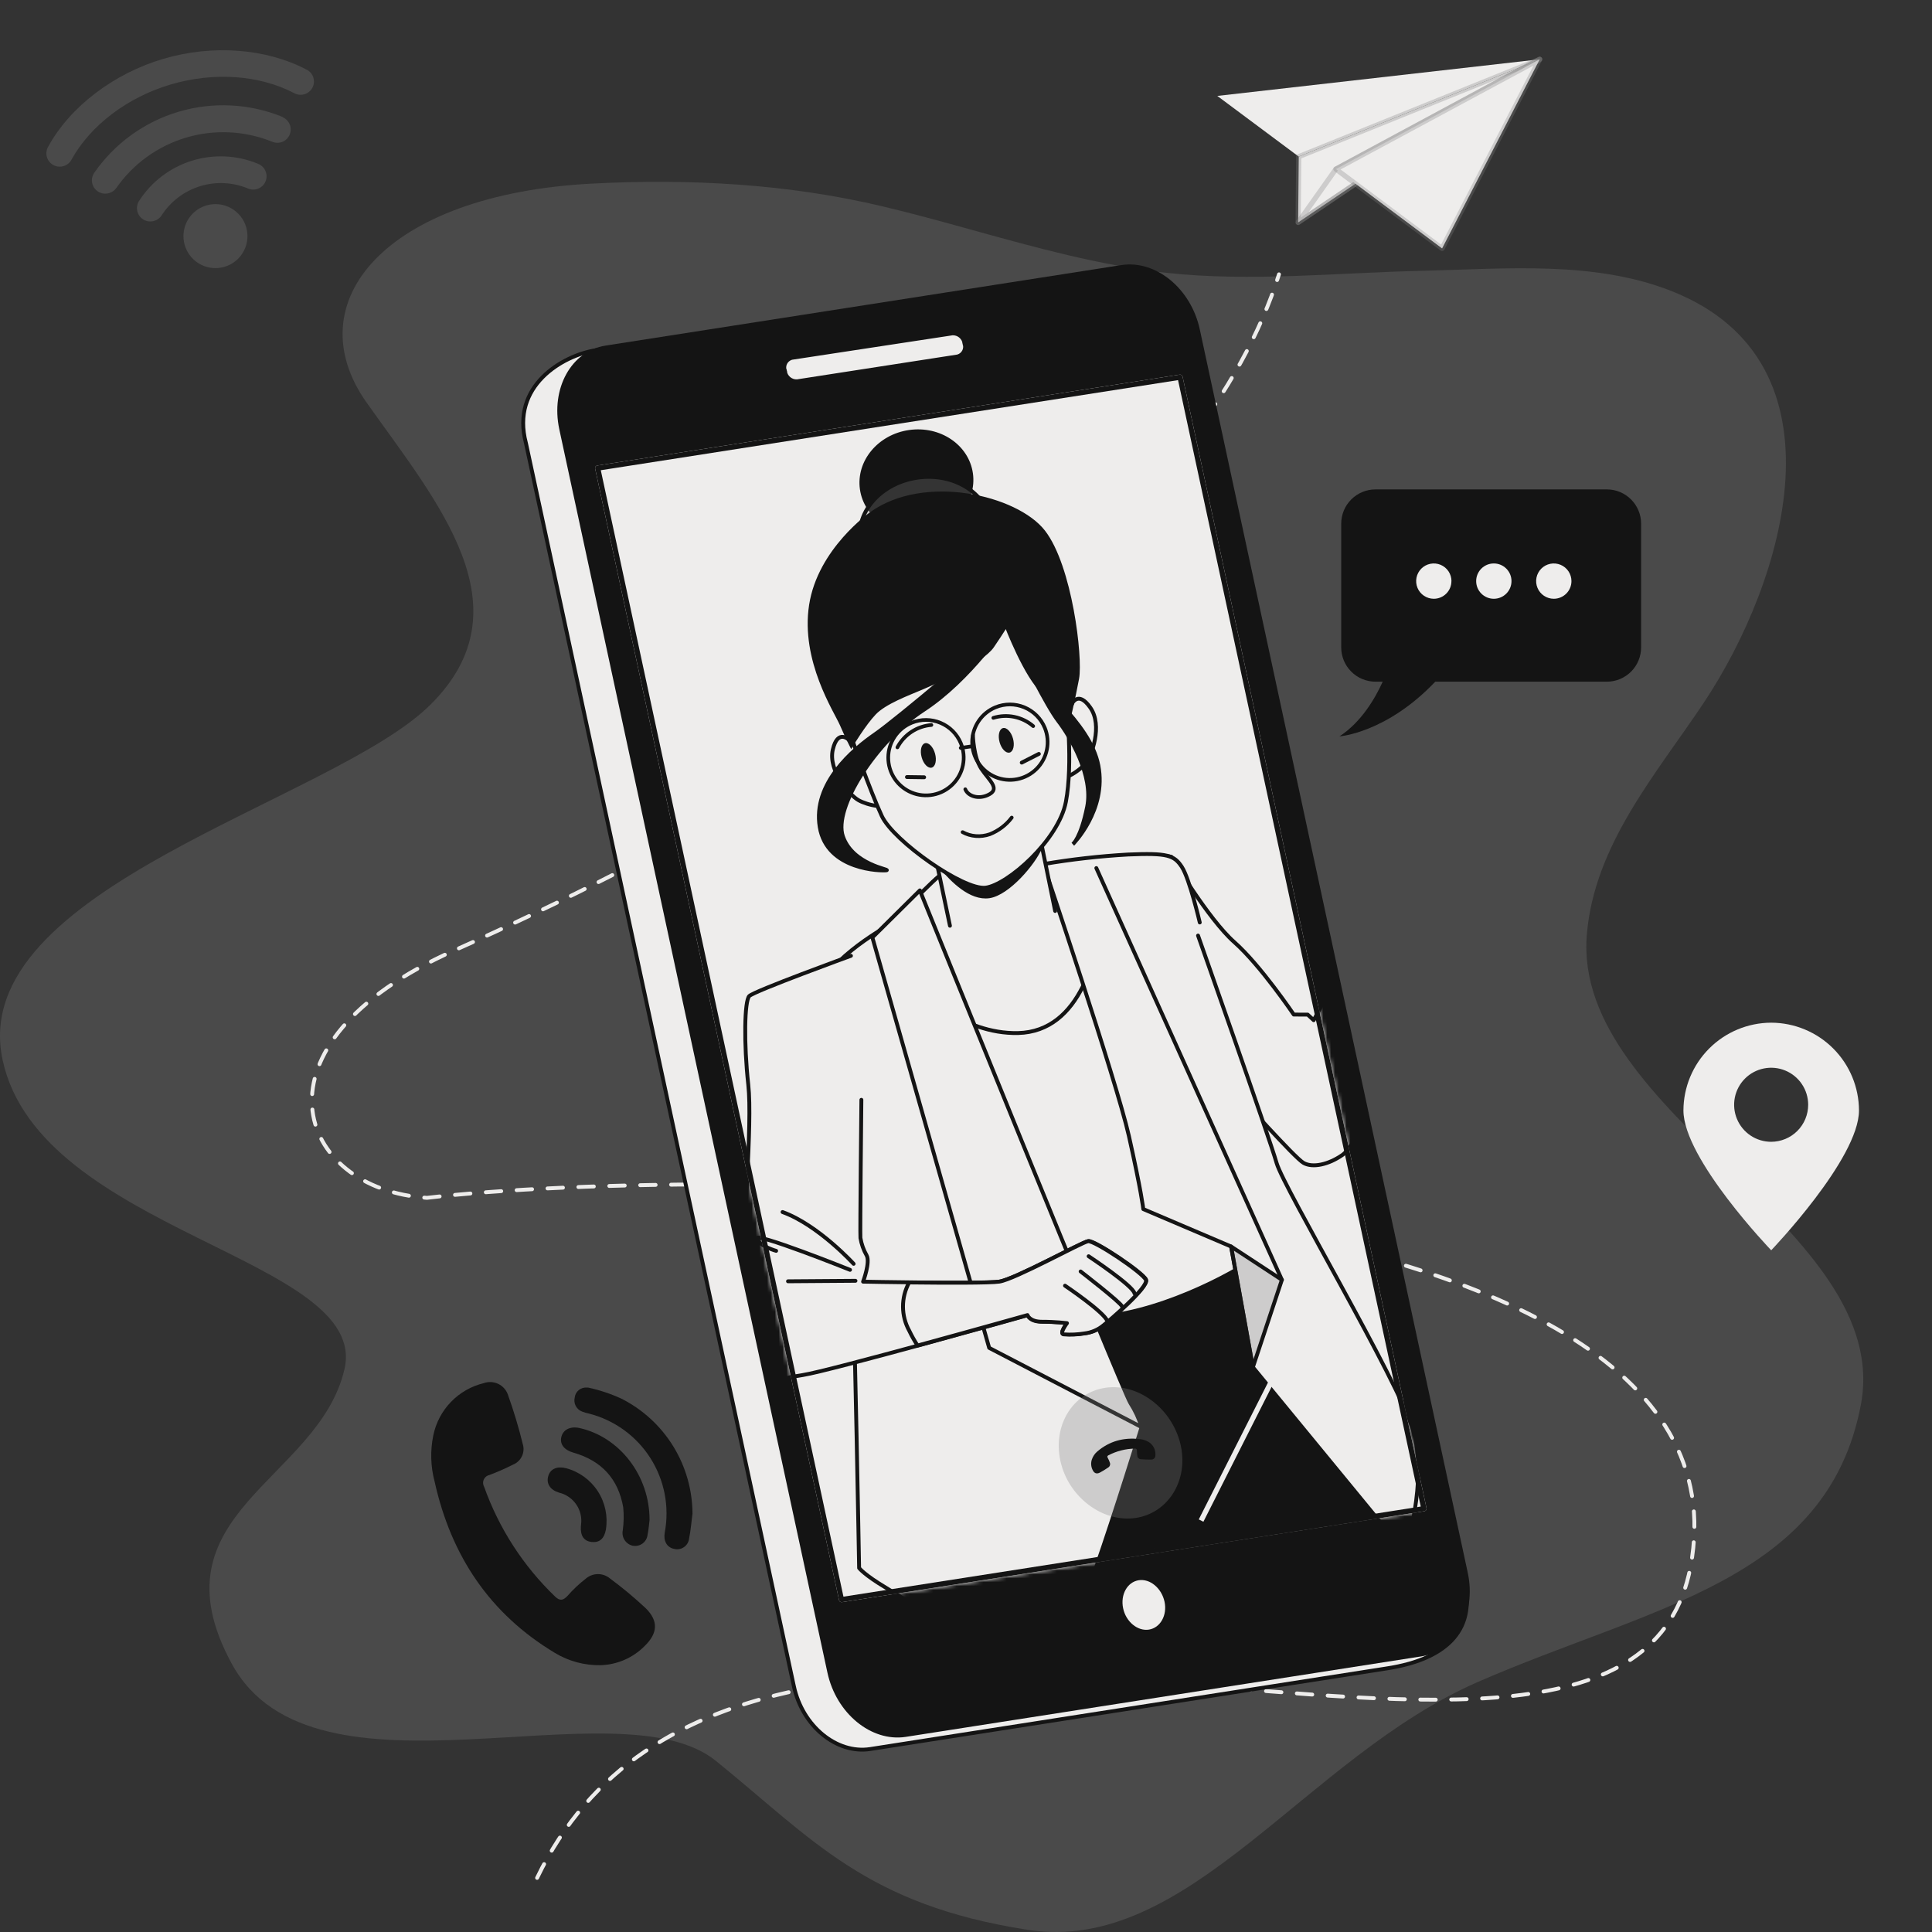<svg fill="none" height="500" viewBox="0 0 500 500" width="500" xmlns="http://www.w3.org/2000/svg" xmlns:xlink="http://www.w3.org/1999/xlink"><rect x="0" y="0" width="500" height="500" fill="#333333" stroke="none"/><mask id="a" height="319" maskUnits="userSpaceOnUse" width="216" x="154" y="96"><path d="m217.791 414.636c-.151 0-.297-.052-.414-.147-.118-.095-.198-.228-.229-.375l-63.124-292.834c-.036-.18-.002-.367.094-.523.053-.075.121-.139.199-.187.079-.048.166-.081.257-.094l150.719-23.521c.17-.025.342.015.484.112.141.097.241.243.28.41l63.123 292.82c.02.09.021.183.002.273-.018.09-.056.175-.109.25-.105.148-.264.249-.442.281l-150.733 23.534z" fill="#eeedec"/></mask><path d="m251.671 59.537c-7.693-2.144-15.399-4.262-23.172-6.111-24.579-5.857-50.057-7.224-75.319-5.91-53.421 2.788-76.727 30.691-58.272 56.717 18.454 26.027 41.76 53.005 16.511 78.121-25.249 25.115-120.43 47.416-110.727 92.045 9.703 44.628 95.154 51.142 88.453 79.97-6.701 28.827-50.445 37.204-29.136 76.257s100.033 4.65 125.282 25.102c25.249 20.451 38.866 37.191 80.613 43.704s71.875-44.629 116.597-64.156c44.723-19.526 90.33-26.04 99.068-71.606 8.738-45.567-74.783-75.32-70.897-121.811 1.944-23.239 17.838-41.372 30.235-59.947 20.934-31.401 38.196-87.971-8.041-106.479-20.103-8.041-43.181-5.87-64.329-5.361-22.007.469-44.83 2.935-66.769.523-17.155-1.93-33.626-6.5-50.097-11.057z" fill="#808080" fill-opacity=".3"/><path d="m458.387 264.67c-6.02.018-11.787 2.417-16.044 6.673-4.256 4.256-6.655 10.024-6.673 16.044 0 12.544 22.717 36.185 22.717 36.185s22.716-23.695 22.716-36.185c-.017-6.02-2.416-11.788-6.673-16.044-4.256-4.256-10.024-6.655-16.043-6.673zm0 30.825c-1.895.002-3.749-.557-5.326-1.608-1.577-1.05-2.808-2.545-3.535-4.295-.728-1.75-.921-3.677-.554-5.536.368-1.859 1.278-3.568 2.616-4.91s3.045-2.257 4.903-2.629c1.858-.373 3.785-.186 5.537.537s3.25 1.949 4.305 3.523c1.056 1.575 1.62 3.427 1.623 5.322.002 1.258-.245 2.505-.724 3.668-.48 1.163-1.185 2.221-2.073 3.112-.889.891-1.944 1.598-3.106 2.081s-2.408.733-3.666.735z" fill="#eeedec"/><g fill="#808080" fill-opacity=".3"><path d="m79.381 18.041c-10.467-5.522-24.351-6.58-37.11-2.814-12.759 3.766-24.124 12.33-29.833 22.783-.336.601-.484 1.288-.425 1.973s.321 1.338.754 1.873c.433.535 1.016.928 1.674 1.129s1.361.2 2.019-.003c.432-.125.835-.336 1.185-.619.35-.283.64-.633.852-1.03 4.905-8.899 14.528-16.19 25.745-19.487 11.217-3.297 23.025-2.412 31.95 2.292.809.426 1.754.514 2.627.244s1.604-.876 2.03-1.685c.427-.809.514-1.754.244-2.627s-.876-1.604-1.685-2.03z"/><path d="m73.163 30.277c-8.569-3.514-18.083-3.991-26.961-1.354-8.878 2.638-16.588 8.232-21.849 15.855-.39.59-.589 1.286-.57 1.993.019.707.256 1.391.677 1.96s1.008.993 1.679 1.216c.671.223 1.395.234 2.073.031.775-.204 1.45-.68 1.903-1.34 4.371-6.262 10.737-10.855 18.058-13.03s15.162-1.8 22.242 1.062c.415.18.862.277 1.315.285.453.008.903-.074 1.324-.24.421-.166.806-.414 1.131-.728s.586-.69.766-1.106c.18-.415.277-.862.285-1.315.008-.453-.074-.903-.24-1.324-.166-.421-.414-.806-.728-1.131s-.691-.586-1.106-.766z"/><path d="m66.851 42.419c-5.439-2.282-11.508-2.578-17.144-.836-5.636 1.742-10.479 5.411-13.681 10.365-.506.761-.69 1.692-.512 2.589s.704 1.686 1.463 2.196c.758.501 1.681.687 2.574.52s1.686-.676 2.21-1.418c2.313-3.64 5.841-6.343 9.958-7.629 4.117-1.286 8.556-1.071 12.53.607.848.343 1.797.335 2.639-.022.842-.357 1.508-1.034 1.851-1.881s.335-1.797-.022-2.639c-.357-.842-1.034-1.508-1.881-1.851z"/><path d="m53.449 53.154c-1.573.457-2.975 1.369-4.029 2.622-1.054 1.253-1.713 2.791-1.894 4.418-.181 1.628.125 3.272.879 4.726.754 1.454 1.922 2.652 3.356 3.442s3.071 1.137 4.702.998 3.185-.76 4.465-1.782 2.227-2.401 2.723-3.962c.496-1.561.518-3.233.064-4.807-.302-1.046-.807-2.022-1.487-2.872s-1.52-1.558-2.474-2.084c-.954-.525-2.001-.858-3.083-.978-1.082-.12-2.177-.026-3.222.278z"/></g><path d="m415.871 126.657h-59.893c-2.353 0-4.61.934-6.274 2.598s-2.598 3.921-2.598 6.274v32.017c0 2.353.934 4.61 2.598 6.274s3.921 2.598 6.274 2.598h1.863c-1.863 4.128-5.442 10.414-11.191 14.153 0 0 12.142-.844 24.794-14.153h44.4c2.354 0 4.61-.934 6.274-2.598s2.599-3.921 2.599-6.274v-32.017c0-2.349-.931-4.601-2.59-6.264-1.658-1.663-3.907-2.601-6.256-2.608z" fill="#141414"/><path d="m375.639 150.392c0-.904-.268-1.788-.77-2.539-.503-.752-1.216-1.338-2.051-1.684-.836-.345-1.754-.436-2.641-.26-.886.177-1.701.612-2.34 1.251s-1.074 1.454-1.251 2.34c-.176.887-.086 1.805.26 2.641.346.835.932 1.548 1.684 2.051.751.502 1.635.77 2.539.77.598 0 1.191-.118 1.743-.347.553-.229 1.056-.565 1.479-.988s.758-.925.987-1.478.347-1.146.347-1.744z" fill="#eeedec"/><path d="m386.601 154.962c2.524 0 4.57-2.046 4.57-4.57s-2.046-4.57-4.57-4.57-4.57 2.046-4.57 4.57 2.046 4.57 4.57 4.57z" fill="#eeedec"/><path d="m406.691 150.392c0-.904-.268-1.788-.77-2.539-.502-.752-1.216-1.338-2.051-1.684-.835-.345-1.754-.436-2.641-.26-.886.177-1.701.612-2.34 1.251s-1.074 1.454-1.25 2.34c-.177.887-.086 1.805.26 2.641.346.835.931 1.548 1.683 2.051.751.502 1.635.77 2.539.77 1.212 0 2.374-.482 3.231-1.339s1.339-2.019 1.339-3.231z" fill="#eeedec"/><g fill="#141414"><path d="m155.439 430.947c-4.155.081-8.249-1.016-11.807-3.163-16.94-10.158-26.925-25.249-31.147-44.333-1.046-3.908-1.165-8.006-.348-11.968.668-3.269 2.255-6.278 4.575-8.676 2.319-2.398 5.275-4.084 8.519-4.861 1.197-.418 2.51-.355 3.661.178s2.049 1.493 2.504 2.677c1.579 4.392 2.921 8.866 4.02 13.402.189.994.024 2.023-.465 2.909-.49.886-1.273 1.573-2.215 1.943-1.982 1.005-4.017 1.9-6.098 2.68-.265.057-.515.166-.737.321-.223.154-.412.351-.558.579s-.245.482-.292.749c-.047.266-.04.54.019.804.042.212.119.416.228.603 3.839 10.767 10.129 20.494 18.374 28.412 1.233 1.193 2.117.992 3.243-.241 1.422-1.623 2.997-3.104 4.704-4.423.862-.739 1.956-1.151 3.091-1.163 1.135-.013 2.237.376 3.114 1.096 3.226 2.387 6.314 4.955 9.248 7.693 3.391 3.324 3.163 6.513-.241 9.824-3.018 3.057-7.098 4.833-11.392 4.958z"/><path d="m179.214 391.733c-.282 2.131-.442 4.289-.871 6.406-.042.41-.165.808-.36 1.171-.196.363-.462.684-.782.944-.319.26-.688.455-1.083.572-.395.118-.81.157-1.22.114-.194-.027-.387-.068-.576-.121-1.756-.415-2.68-2.063-2.278-4.235 1.244-6.663-.094-13.55-3.743-19.263-3.649-5.712-9.336-9.822-15.905-11.494-.604-.121-1.196-.296-1.769-.523-.702-.269-1.281-.785-1.629-1.451-.348-.667-.441-1.438-.26-2.167.04-.379.154-.746.336-1.08s.428-.63.725-.869c.296-.239.637-.417 1.002-.524s.748-.141 1.126-.101h.322c2.949.642 5.82 1.599 8.564 2.855 5.512 2.784 10.148 7.037 13.395 12.29s4.98 11.301 5.006 17.476z"/><path d="m168.104 393.395c-.108.804-.215 2.359-.523 3.86-.051.421-.186.828-.395 1.197s-.489.693-.824.954c-.336.26-.719.452-1.128.563-.41.112-.837.141-1.258.087h-.121c-.441-.085-.862-.257-1.236-.506-.375-.248-.696-.569-.946-.943-.249-.375-.422-.795-.507-1.236-.086-.442-.083-.896.009-1.336.267-1.95.308-3.924.12-5.883-1.259-7.412-5.642-12.143-12.892-14.207-2.359-.67-3.565-2.157-3.136-4.02s2.224-2.882 4.677-2.359c10.333 2.278 18.186 12.236 18.16 23.829z"/><path d="m150.386 394.507c.228-1.832-.229-3.684-1.282-5.2-1.054-1.516-2.63-2.59-4.427-3.015-2.279-.697-3.337-2.305-2.801-4.235s2.305-2.681 4.65-2.078c3.371.905 6.287 3.025 8.185 5.953s2.645 6.456 2.095 9.902c-.416 2.359-1.649 3.444-3.673 3.23-2.023-.215-2.948-1.595-2.801-4.021.014-.174.041-.362.054-.536z"/></g><path d="m139 486c55-114.5 282 7 298.5-80.5 19.798-104.989-255.166-104-327-95.5-33.833-2.167-47.783-39.573 7-64 115.5-51.5 194.5-114.5 213.5-175" stroke="#eeedec" stroke-dasharray="4 4" stroke-linecap="round"/><path d="m398.477 15.35-83.441 9.475 21.081 15.707z" fill="#eeedec"/><path d="m336.117 40.533-.161 17.034 62.52-42.216z" fill="#eeedec"/><path d="m335.956 58.237c-.108.001-.215-.027-.308-.08-.108-.057-.198-.142-.262-.246-.063-.104-.098-.222-.1-.344l.161-17.034c0-.132.04-.261.114-.371s.179-.195.301-.245l62.36-25.169c.153-.066.326-.07.483-.013.156.057.286.172.361.321.078.146.099.316.06.477-.04.161-.137.301-.275.394l-62.52 42.203c-.11.075-.242.113-.375.107zm.831-17.248-.148 15.305 56.195-37.941z" fill="#808080" fill-opacity=".3"/><path d="m335.956 58.237c-.088.001-.175-.016-.256-.051s-.153-.086-.213-.15c-.11-.112-.177-.26-.19-.417-.012-.157.032-.313.123-.441l9.77-13.804c.059-.084.137-.152.228-.201l52.737-28.426c.152-.081.329-.1.496-.056.166.045.31.151.402.297.085.15.111.326.074.494s-.135.317-.275.417l-62.521 42.203c-.108.083-.239.13-.375.134zm10.239-14.005-7.559 10.722 48.341-32.647z" fill="#808080" fill-opacity=".3"/><path d="m345.74 43.763 27.474 20.532 25.263-48.944z" fill="#eeedec"/><path d="m373.214 64.965c-.146.003-.288-.044-.402-.134l-27.474-20.532c-.093-.066-.167-.155-.214-.259s-.066-.218-.054-.331c.007-.112.043-.22.104-.313.061-.094.145-.171.244-.223l52.737-28.426c.127-.065.271-.09.412-.071.142.019.274.081.379.178.102.101.169.233.191.375.022.142-.003.288-.071.415l-25.249 48.958c-.045.088-.11.165-.189.225-.078.06-.17.102-.267.123zm-26.268-21.108 26.013 19.433 23.896-46.317z" fill="#808080" fill-opacity=".3"/><path d="m358.662 431.82.004-.001c8.782-1.311 14.439-4.179 17.627-7.947 3.173-3.75 3.966-8.47 2.853-13.654-.001-.002-.001-.004-.002-.006l-78.251-321.193-.003-.013c-2.252-10.407-11.12-17.547-19.687-16.257l-.005.001-126.963 17.877c-.001 0-.002 0-.004.001-4.361.684-9.893 3.011-13.829 7.013-3.914 3.979-6.256 9.615-4.296 17.011l.003.011.003.011 69.342 321.729-.487.105.487-.105c2.239 10.405 11.118 17.545 19.684 16.257zm0 0-133.521 20.839z" fill="#eeedec" stroke="#141414"/><path d="m367.866 428.668-133.497 20.84c-8.899 1.341-17.959-6.071-20.237-16.658l-69.382-321.729c-2.279-10.588 3.082-20.291 11.981-21.684l133.524-20.84c8.899-1.34 17.972 6.071 20.251 16.659l69.342 321.729c2.291 10.587-3.083 20.29-11.982 21.684z" fill="#141414"/><path d="m217.791 414.636c-.151 0-.297-.052-.414-.147-.118-.095-.198-.228-.229-.375l-63.124-292.834c-.036-.18-.002-.367.094-.523.053-.075.121-.139.199-.187.079-.048.166-.081.257-.094l150.719-23.521c.17-.025.342.015.484.112.141.097.241.243.28.41l63.123 292.82c.02.09.021.183.002.273-.018.09-.056.175-.109.25-.105.148-.264.249-.442.281l-150.733 23.534z" fill="#eeedec"/><g mask="url(#a)"><path d="m314.997 538.716c-2.166-10.418-23.444-88.549-28.095-107.803-4.65-19.254-22.027-93.897-22.027-93.897l60.67-26.525s28.978 41.66 34.395 72.57c5.417 30.911-9.723 105.827-9.723 105.827s-.124 12.819-1.011 18.579c-.887 5.761.1 14.824.811 21.369.712 6.545-1.598 38.107-1.371 56.498.019 1.184.027 2.383.038 3.594-3.276 2.065-6.946 3.424-10.777 3.991-3.83.566-7.737.328-11.47-.7-3.731-15.033-9.796-45.553-11.44-53.503z" fill="#141414" stroke="#141414" stroke-linecap="round" stroke-linejoin="round"/><path d="m264.908 224.964 14.279-1.323s29.389 50.53 35.999 65.207c6.611 14.678 12.548 33.537 11.089 35.438-1.458 1.901-20.158 13.374-38.17 16.103s-29.672 5.056-29.672 5.056l-30.711-103.073s10.647-11.653 15.476-15.678c4.83-4.025 21.71-1.73 21.71-1.73z" fill="#eeedec" stroke="#141414" stroke-linecap="round" stroke-linejoin="round"/><path d="m243.183 226.59c4.819-4.09 21.725-1.626 21.725-1.626l14.279-1.323s2.581 4.448 6.378 11.033c-1.259 12.19-5.774 32.286-22.1 32.68-14.207.299-26.478-10.467-33.98-19.063l-1.767-5.945s10.643-11.679 15.465-15.756z" fill="#eeedec" stroke="#141414" stroke-linecap="round" stroke-linejoin="round"/><path d="m294.813 226.634c-.935-.979 1.787-6.418 8.338-4.89 0 0 9.537 16.127 16.293 22.089 6.757 5.963 15.385 18.735 15.385 18.735l3.602.014 1.552 1.444s4.966-9.285 9.785-18.135l20.004 11.035-.259.666c-6.726 17.205-18.493 38.8-22.099 41.306-3.607 2.507-7.673 3.39-10.031 2.08-2.358-1.309-16.634-17.478-17.535-18.142-.9-.663-24.149-55.283-25.035-56.202z" fill="#eeedec" stroke="#141414" stroke-linecap="round" stroke-linejoin="round"/><path d="m295.443 369.369s-7.163 23.124-11.819 36.389c-4.656 13.264-17.084 28.827-17.084 28.827s-31.625-20.327-37.267-23.685-6.932-5.096-6.932-5.096-1.199-67.041-1.572-69.504-8.173-69.424-8.819-77.913c-.646-8.488 17.376-18.538 17.376-18.538s10.981 26.801 16.979 40.958 35.071 72.014 38.944 76.987 10.194 11.575 10.194 11.575z" fill="#eeedec" stroke="#141414" stroke-linecap="round" stroke-linejoin="round"/><path d="m238.059 230.433s52.48 129.627 54.487 132.669c1.242 1.935 2.214 4.031 2.891 6.228l-39.438-20.502-30.227-106.214z" fill="#eeedec" stroke="#141414" stroke-linecap="round" stroke-linejoin="round"/><path d="m310.052 242.123s18.522 52.457 20.334 58.875c1.813 6.418 31.377 56.082 35.319 69.164s-2.096 31.569-2.096 31.569l-39.363-47.899-5.64-31.237-22.718-9.677s-.519-4.654-3.74-18.965c-3.222-14.311-22.135-70.322-22.135-70.322 7.253-1.235 14.57-2.063 21.916-2.481 10.214-.427 11.942.151 13.94 3.221 1.999 3.07 4.63 14.364 4.63 14.364" fill="#eeedec"/><path d="m310.052 242.123s18.522 52.457 20.334 58.875c1.813 6.418 31.377 56.082 35.319 69.164s-2.096 31.569-2.096 31.569l-39.363-47.899-5.64-31.237-22.718-9.677s-.519-4.654-3.74-18.965c-3.222-14.311-22.135-70.322-22.135-70.322 7.253-1.235 14.57-2.063 21.916-2.481 10.214-.427 11.942.151 13.94 3.221 1.999 3.07 4.63 14.364 4.63 14.364" stroke="#141414" stroke-linecap="round" stroke-linejoin="round"/><path d="m331.752 331.216-48.024-106.556" stroke="#141414" stroke-linecap="round" stroke-linejoin="round"/><path d="m318.606 322.595 13.146 8.621-7.506 22.616z" fill="#808080" fill-opacity=".3" stroke="#141414" stroke-linecap="round" stroke-linejoin="round"/><path d="m220.225 247.361s-25.068 9.131-26.313 10.413c-1.246 1.282-1.442 12.218-.261 22.919 1.182 10.7-1.704 37.589-.337 42.475s2.585 8.261 2.749 9.343c.164 1.081 1.257 21.581 1.496 23.772.238 2.19 3.398.605 10.214-.428 6.817-1.033 58.21-15.487 58.21-15.487s.456 1.598 3.797 1.651c3.341.054 6.414.362 6.414.362s-2.235 2.845-.799 2.907c1.769.124 3.546.043 5.296-.242 1.846-.208 3.588-.959 5.006-2.159 1.272-1.019 11.678-9.862 10.921-11.694-.758-1.832-13.328-10.26-14.957-10.013s-19.019 9.895-23.073 10.509c-4.053.614-35.224.005-35.224.005s1.904-5.035.916-6.805c-.795-1.396-1.338-2.92-1.602-4.504-.123-.808.248-35.755.248-35.755" fill="#eeedec"/><path d="m220.225 247.361s-25.068 9.131-26.313 10.413c-1.246 1.282-1.442 12.218-.261 22.919 1.182 10.7-1.704 37.589-.337 42.475s2.585 8.261 2.749 9.343c.164 1.081 1.257 21.581 1.496 23.772.238 2.19 3.398.605 10.214-.428 6.817-1.033 58.21-15.487 58.21-15.487s.456 1.598 3.797 1.651c3.341.054 6.414.362 6.414.362s-2.235 2.845-.799 2.907c1.769.124 3.546.043 5.296-.242 1.846-.208 3.588-.959 5.006-2.159 1.272-1.019 11.678-9.862 10.921-11.694-.758-1.832-13.328-10.26-14.957-10.013s-19.019 9.895-23.073 10.509c-4.053.614-35.224.005-35.224.005s1.904-5.035.916-6.805c-.795-1.396-1.338-2.92-1.602-4.504-.123-.808.248-35.755.248-35.755" stroke="#141414" stroke-linecap="round" stroke-linejoin="round"/><path d="m221.397 331.472-17.459.126" stroke="#141414" stroke-linecap="round" stroke-linejoin="round"/><path d="m219.981 328.633s-25.239-10.121-24.179-8.055c1.059 2.066 5.062 3.139 5.062 3.139" fill="#eeedec"/><path d="m219.981 328.633s-25.239-10.121-24.179-8.055c1.059 2.066 5.062 3.139 5.062 3.139" stroke="#141414" stroke-linecap="round" stroke-linejoin="round"/><path d="m220.918 327.078s-9.149-10.053-18.389-13.399z" fill="#eeedec"/><path d="m220.918 327.078s-9.149-10.053-18.389-13.399" stroke="#141414" stroke-linecap="round" stroke-linejoin="round"/><path d="m235.333 344.426c-1.067-1.914-1.631-4.066-1.638-6.257-.008-2.191.54-4.348 1.593-6.269 9.255.104 20.928.149 23.326-.215 4.093-.62 21.346-10.207 22.988-10.456s14.197 8.169 14.956 10.013c.76 1.845-9.648 10.675-10.92 11.694-1.418 1.2-3.161 1.951-5.006 2.159-1.75.285-3.528.367-5.297.242-1.344-.076.8-2.907.8-2.907s-3.096-.371-6.415-.361c-3.318.009-3.808-1.73-3.808-1.73s-14.066 3.958-28.444 7.883c-.799-1.214-1.512-2.483-2.135-3.796z" fill="#eeedec" stroke="#141414" stroke-linecap="round" stroke-linejoin="round"/><path d="m281.737 325.116s11.664 7.725 11.874 9.64z" fill="#eeedec"/><path d="m281.737 325.116s11.664 7.725 11.874 9.64" stroke="#141414" stroke-linecap="round" stroke-linejoin="round"/><path d="m279.667 329.056s10.571 8.171 10.704 9.044z" fill="#eeedec"/><path d="m279.667 329.056s10.571 8.171 10.704 9.044" stroke="#141414" stroke-linecap="round" stroke-linejoin="round"/><path d="m275.626 332.735s10.168 6.832 10.997 9.226z" fill="#eeedec"/><path d="m275.626 332.735s10.168 6.832 10.997 9.226" stroke="#141414" stroke-linecap="round" stroke-linejoin="round"/><path d="m273.071 235.759-4.971-24.298-29.871-.107 2.414 3.426 5.203 24.801" fill="#eeedec"/><g stroke="#141414"><path d="m273.071 235.759-4.971-24.298-29.871-.107 2.414 3.426 5.203 24.801" stroke-linecap="round" stroke-linejoin="round"/><g stroke-miterlimit="10"><path d="m266.434 214.46c-1.001-6.736-1.97 3.154-1.97 3.154l-21.45 6.513s-.774-10.489.918.677c2.478 2.888 7.243 7.878 12.097 7.142 4.854-.735 11.47-8.54 13.184-12.604l-.179-5.276c.241 1.595-2.6.394-2.6.394z" fill="#141414"/><path d="m219.718 191.497s-2.898-2.972-4.183 2.479c-1.286 5.451 4.284 11.739 6.584 13.08s8.05 2.65 7.605.115c-.444-2.534-4.563-13.139-7.004-16.773s-3.002 1.099-3.002 1.099z" fill="#eeedec"/><path d="m277.357 182.263s1.605-3.771 4.835.897c3.229 4.667.341 12.422-1.308 14.455-1.649 2.034-6.568 5.223-7.055 2.688-.487-2.536-.614-13.833.322-18.059s3.206.019 3.206.019z" fill="#eeedec"/><path d="m220.13 190.264s5.072 14.5 8.09 20.94c3.017 6.441 21.166 19.237 26.848 18.527s18.909-12.318 20.786-22.23.156-25.008 0-25.849-1.794-21.472-8.541-27.84-29.361-1.238-39.5 6.643c-10.139 7.88-14.617 17.953-7.683 29.809z" fill="#eeedec"/><path d="m234.718 201.098 4.453.061" stroke-linecap="round"/><path d="m268.855 195.109-4.426 2.252" stroke-linecap="round"/><path d="m251.29 122.544c-1.009-7.058-8.15-11.875-15.95-10.76-7.799 1.115-13.303 7.741-12.294 14.799 1.01 7.058 8.151 11.876 15.95 10.76 7.799-1.115 13.303-7.741 12.294-14.799z" fill="#141414"/><path d="m256.34 135.286c-1.077-7.743-9.5-12.969-18.814-11.673-9.313 1.295-15.99 8.622-14.913 16.364 1.077 7.743 9.5 12.969 18.813 11.673 9.314-1.295 15.991-8.622 14.914-16.364z" fill="#808080" fill-opacity=".3"/><path d="m225.455 132.98s-13.359 9.322-15.565 23.649c-2.207 14.327 6.413 27.336 7.939 30.844 1.525 3.508 2.484 5.371 2.484 5.371s3.313-5.52 5.984-8.314c2.67-2.795 8.647-4.998 12.152-6.489 3.506-1.492 15.588-6.797 18.333-10.801 2.744-4.005 3.591-5.569 3.591-5.569s5.284 13.881 9.754 17.454c2.66 2.11 4.777 4.824 6.176 7.918 0 0 1.464-6.064 2.464-11.464.999-5.401-1.78-29.026-8.742-37.969-6.963-8.943-30.752-14.597-44.57-4.63z" fill="#141414"/><path d="m260.38 161.712s-9.241 14.103-21.415 22.054c-12.175 7.951-23.376 25.296-20.822 32.695s12.417 8.568 11.289 8.765c-1.128.198-15.416.092-17.287-11.202-1.872-11.294 8.668-20.104 14.33-24.005s28.971-23.666 33.905-28.307z" fill="#141414"/><path d="m264.529 169.699s6.248 12.844 9.361 16.899c3.113 4.056 9.104 14.088 7.462 22.214-1.643 8.126-3.685 9.647-3.685 9.647s8.798-8.799 6.591-20.321c-2.206-11.522-16.531-20.876-19.729-28.439z" fill="#141414"/></g><path d="m251.808 190.287s.163 5.71 2.132 8.658c1.968 2.949 4.864 5.063 2.148 6.593s-5.574.514-6.27-1.275" stroke-linecap="round" stroke-linejoin="round" stroke-width=".95"/><path d="m249.121 215.358c1.033.574 2.199.92 3.417 1.013 1.217.092 2.455-.07 3.627-.476 2.268-.901 4.241-2.399 5.671-4.308" stroke-linecap="round" stroke-linejoin="round" stroke-width=".95"/></g><path d="m241.986 195.018c.485 1.746.106 3.382-.85 3.642-.956.261-2.127-.925-2.612-2.67-.484-1.746-.1-3.369.851-3.642s2.127.925 2.611 2.67z" fill="#141414"/><path d="m262.158 191.117c.484 1.745.101 3.369-.851 3.642-.951.273-2.131-.938-2.616-2.683-.484-1.745-.1-3.369.851-3.642s2.131.938 2.616 2.683z" fill="#141414"/><g stroke="#141414" stroke-linecap="round" stroke-linejoin="round"><path d="m248.672 192.37c.735 1.787.923 3.753.54 5.647-.383 1.895-1.32 3.633-2.692 4.994-1.371 1.362-3.116 2.286-5.014 2.655-1.897.369-3.861.167-5.643-.581s-3.302-2.008-4.368-3.62c-1.066-1.613-1.629-3.505-1.618-5.438s.595-3.819 1.679-5.419c1.084-1.601 2.618-2.843 4.408-3.571 2.393-.97 5.073-.954 7.454.046 2.381.999 4.27 2.899 5.254 5.287z" stroke-width=".95"/><path d="m270.391 188.359c.735 1.786.923 3.749.541 5.642s-1.317 3.63-2.686 4.992-3.111 2.287-5.006 2.659-3.857.173-5.639-.57c-1.782-.744-3.304-1.999-4.373-3.607-1.068-1.609-1.636-3.498-1.632-5.429.005-1.931.582-3.817 1.659-5.42s2.605-2.85 4.39-3.585c2.396-.983 5.084-.975 7.473.022 2.39.997 4.287 2.902 5.273 5.296z" stroke-width=".95"/><path d="m248.635 193.562 2.91-.423" stroke-width=".95"/><path d="m224.263 198.177-3.884.566" stroke-width=".95"/><path d="m275.418 187.313 2.863-.543" stroke-width=".95"/><path d="m232.245 193.415c.86-1.627 2.117-3.01 3.655-4.022 1.537-1.012 3.305-1.619 5.139-1.765" stroke-width=".95"/><path d="m267.39 187.919c-1.4-1.196-3.081-2.019-4.885-2.392-1.803-.373-3.672-.284-5.433.259" stroke-width=".95"/></g></g><path d="m217.791 414.636c-.151 0-.297-.051-.414-.147-.118-.095-.198-.228-.229-.375l-63.124-292.834c-.036-.18-.002-.367.094-.523.053-.075.121-.139.199-.187.079-.048.166-.08.257-.094l150.719-23.521c.17-.025.342.015.484.112.141.097.241.243.28.41l63.123 292.82c.02.09.021.183.002.273-.018.09-.056.175-.109.25-.105.148-.264.249-.442.281l-150.733 23.534zm-62.306-292.941 62.802 291.521 149.406-23.32-62.816-291.52z" fill="#141414"/><path d="m334.095 346.039-23.855 47.184 1.196.604 23.855-47.183z" fill="#eeedec"/><path d="m250.13 88.82-.478.148c.204.657.139 1.368-.182 1.977-.32.609-.869 1.066-1.526 1.27v-0l-.01.003-.08.027-41.573 6.436c-.753.036-1.492-.209-2.074-.688-.588-.484-.973-1.171-1.079-1.925l-.495.069.472-.164c-.111-.323-.158-.664-.138-1.004s.108-.674.257-.981c.149-.307.357-.581.613-.808.253-.224.547-.397.866-.508l.224-.067 41.554-6.33c.753-.036 1.492.209 2.075.688.588.484.973 1.171 1.079 1.925z" fill="#eeedec" stroke="#141414"/><path d="m205.944 99.93c-.768-.087-1.501-.367-2.132-.814-.63-.447-1.138-1.046-1.475-1.741-.337-.695-.492-1.465-.452-2.236s.274-1.521.681-2.178c.245-.36.562-.665.931-.896.369-.231.783-.382 1.214-.444l41.72-6.554c1.052-.066 2.092.262 2.914.922.823.659 1.371 1.602 1.535 2.643.138.573.157 1.167.058 1.748-.099.58-.314 1.135-.634 1.63-.247.36-.567.665-.938.896-.372.231-.787.382-1.22.444l-41.653 6.5c-.181.041-.365.068-.549.08zm40.929-13.55h-.295l-41.693 6.513c-.512.096-.965.389-1.26.818-.219.345-.365.731-.429 1.134-.065.403-.047.816.054 1.211.095.707.446 1.354.988 1.819.541.465 1.234.714 1.947.701l41.653-6.5c.254-.045.495-.143.71-.286.214-.143.397-.329.537-.545.442-.738.573-1.621.365-2.455-.209-.834-.74-1.552-1.478-1.994-.352-.205-.738-.346-1.139-.415z" fill="#141414"/><path d="m301.379 414.516c-.764-3.525-3.779-6.018-6.701-5.549-2.921.469-4.744 3.699-4.02 7.224.723 3.525 3.779 6.018 6.701 5.548 2.921-.469 4.771-3.698 4.02-7.223z" fill="#eeedec"/><path d="m305.516 373.79c-2.213-9.301-10.947-15.878-19.41-14.64-8.463 1.237-13.742 9.76-11.646 19.06 2.096 9.301 10.947 15.878 19.41 14.64 8.462-1.237 13.82-9.76 11.646-19.06z" fill="#808080" fill-opacity=".3"/><path d="m282.554 377.773c.27-.834.767-1.576 1.434-2.14 3.165-2.69 6.824-3.658 10.873-3.205.842.056 1.658.31 2.382.742.598.355 1.082.876 1.395 1.501s.442 1.329.372 2.029c.001.267-.102.525-.286.718-.184.194-.435.308-.699.318-.974.017-1.948-.019-2.917-.107-.209-.03-.4-.133-.541-.29-.141-.158-.222-.361-.23-.574-.062-.463-.099-.93-.11-1.398.007-.057.003-.114-.012-.169s-.041-.106-.076-.15c-.035-.045-.078-.082-.128-.109-.049-.028-.103-.045-.159-.051-.045-.006-.09-.005-.135.004-2.385.036-4.733.631-6.859 1.738-.32.165-.341.355-.175.663.222.394.405.809.548 1.239.087.222.093.468.017.695s-.228.421-.43.547c-.692.481-1.41.923-2.151 1.323-.887.45-1.5.189-1.918-.715-.396-.809-.465-1.744-.195-2.609z" fill="#141414"/></svg>